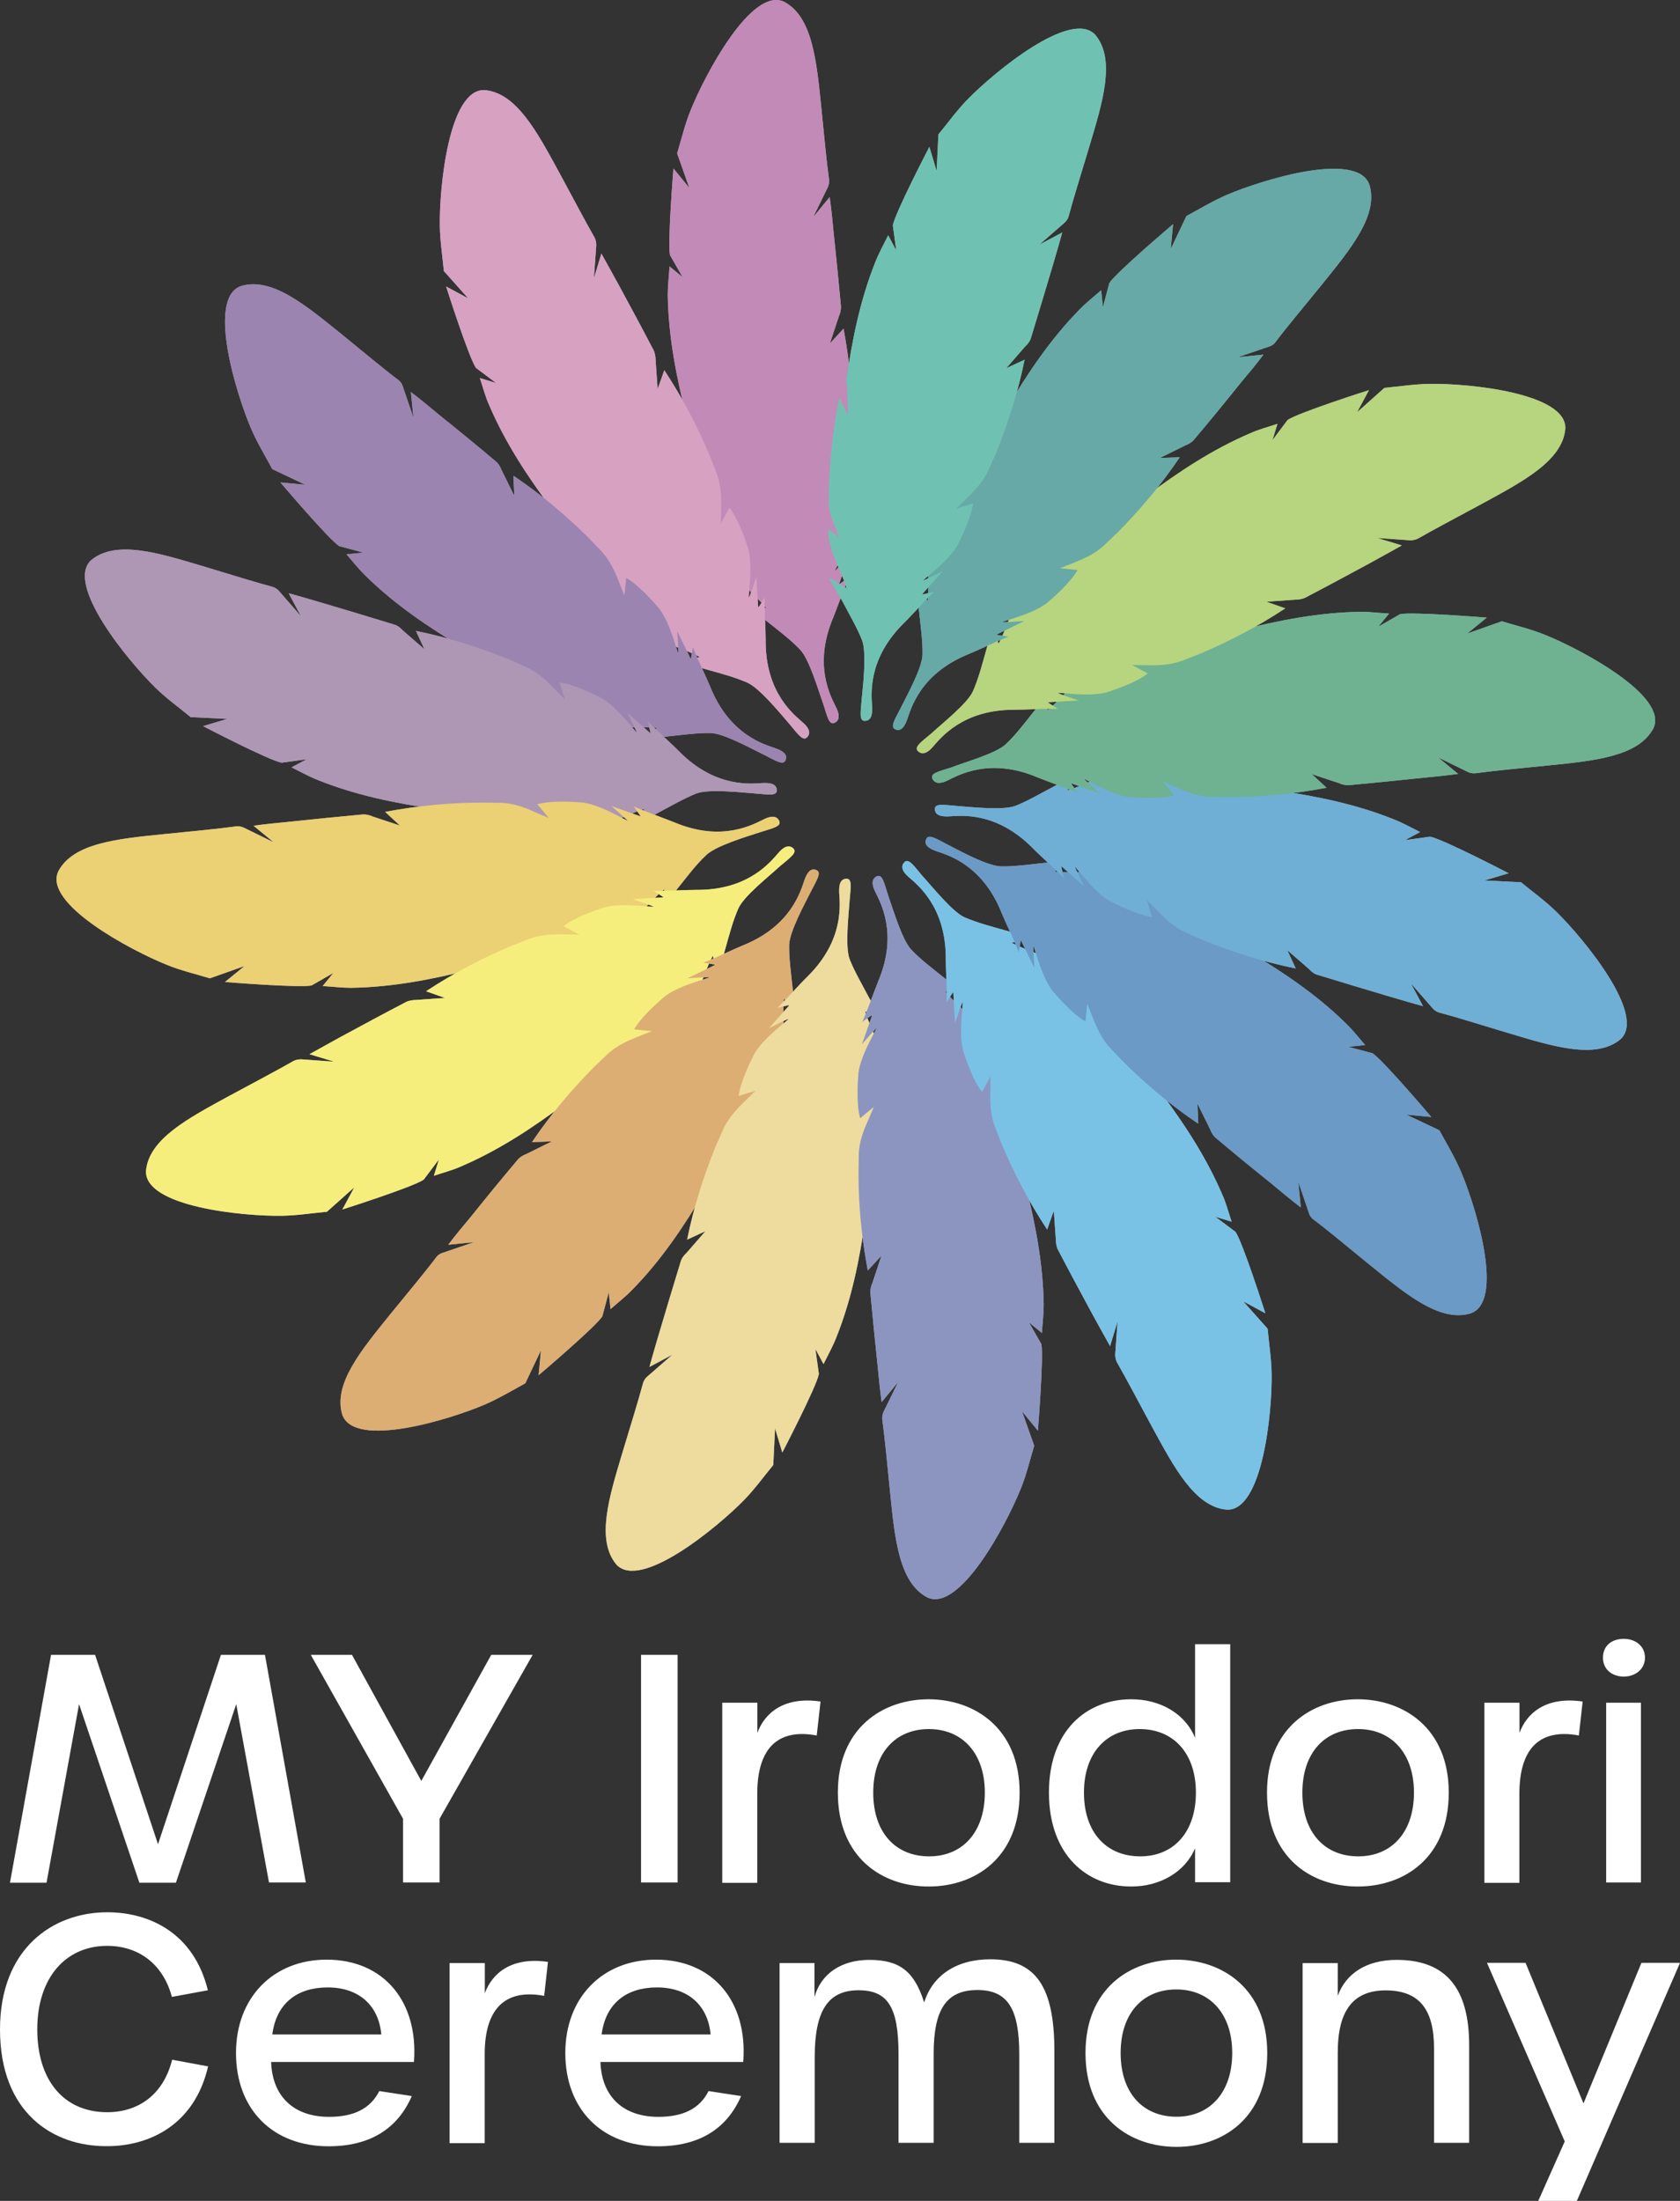 <svg xmlns="http://www.w3.org/2000/svg" fill="none" viewBox="0 0 1415 1853"><rect x="0" y="0" width="1415" height="1853" fill="#333333" stroke="none"/><path fill="#fff" d="M673.998 547.087c-7.799-8.297-17.297-15.394-26.396-22.691-5.899-4.899-12.498-9.297-18.597-13.895.2-.5.2-.7.5-1.2 5.399 1 10.998 2 15.897 2.699-10.698-13.395-26.896-23.191-33.695-40.485l11.698 3.699-11.998-12.895c-2.899-3.399-5.899-7.297-7.599-11.496-9.798-23.391-17.097-47.882-22.997-72.473-.999-3.698-1.499-7.597-2.399-12.195l12.498 11.196-9.999-21.992c-.999-1.7-2.399-3.399-2.899-5.098-8.499-33.488-15.098-67.375-15.598-102.062 0-7.797 1-15.594 1.5-23.891l10.998 8.996-10.598-18.493c-2.2-9.996 2.899-72.973 2.899-72.973l13.399 16.394-10.299-29.089c3.699-12.195 6.599-24.691 11.498-36.586C593.81 62.767 633.104-11.404 660.4 1.49c23.897 12.495 27.396 50.081 31.296 88.367 2.699 26.89 4.399 45.383 6.599 61.477.2 2.199-.2 4.598-1.2 6.597l-12.198 24.891 13.898-16.894c1.2 7.798 2.699 22.992 3.399 30.489 2.2 20.492 4.2 40.985 6.099 61.277.2 2.699-.499 6.098-1.699 8.497l-7.599 22.991 11.498-12.495c5.099 27.39 7.799 54.18 7.799 81.27l-.2 16.394c-.2 10.696-4.399 20.992-7.299 27.389l-5.399 12.696 11.498-9.497c3.4 11.496 2 30.789 1.5 37.886-2 17.094-18.597 41.784-14.698 37.586 3.9-4.198 7.599-8.497 11.698-13.195l-8.798 24.891 8.498-6.098c-4.399 9.796-9.298 23.891-13.398 34.187-17.097 40.485-1.499 66.875 2.4 75.172 1.2 2.399 5.099 10.296-1.2 13.195-4.599 2-5.899-4.598-9.498-15.894-4-10.896-11.599-37.286-19.398-45.583z"/><path fill="#fff" d="M629.307 574.677c-10.499-4.599-21.997-7.598-32.996-10.697-7.299-2.199-14.897-3.898-22.496-5.897v-1.2c5.399-1.199 10.698-2.399 15.597-3.698-15.097-8.297-33.695-10.996-46.593-24.391l12.198-1.2-15.897-7.297c-4.2-1.999-8.299-4.598-11.499-7.797-18.097-17.794-34.195-37.586-49.093-58.379-2.2-3.198-4.199-6.297-6.799-10.296l15.898 5.598-17.598-16.394c-1.499-1.199-3.399-2.199-4.599-3.698-20.797-27.59-39.794-56.379-53.493-88.367-3.199-7.098-5.099-14.695-7.798-22.692l13.698 4.199-16.898-12.696c-6.099-8.496-25.196-68.574-25.196-68.574l18.597 9.996-20.497-22.991c-1.2-12.695-3.2-25.391-3.4-38.086-.5-32.188 7.599-115.757 37.895-114.257 26.896 2.399 44.394 35.886 62.791 69.574 12.898 23.891 21.497 40.285 29.596 54.479 1 1.7 1.5 4.399 1.5 6.598l-2 27.79 6.299-20.793c3.9 6.798 11.199 20.293 14.898 26.89 9.799 18.094 19.497 36.087 29.096 54.48 1.2 2.399 1.7 5.898 1.7 8.497l1.699 24.191 5.6-15.894c15.397 23.391 27.796 47.082 38.294 71.973l5.899 15.094c3.7 9.996 3.9 20.992 3.7 28.09l-.2 13.895 7.099-13.196c7.599 9.297 13.698 27.59 15.898 34.388 4.599 16.593-1.2 45.683 1 40.484 2.199-5.398 3.699-10.696 5.899-16.893l1.499 26.39 5.6-8.997c-.5 10.696.7 25.591.7 36.587-.2 43.983 24.196 62.476 30.995 68.574 2 1.699 8.799 7.597 3.9 12.695-3.4 3.399-7.299-1.999-14.898-11.195-7.799-8.997-25.097-30.289-35.595-34.887z"/><path fill="#fff" d="M598.516 617.161c-11.198-.2-22.997 1.499-34.695 2.699-7.599.699-15.398 2.199-22.997 3.398-.2-.499-.5-.699-.5-1.199 4.6-3.199 8.999-6.298 13.198-9.297-17.097-1.999-35.395 2.699-52.492-4.898l10.698-5.598-17.597-.5c-4.6-.2-9.299-.999-13.398-2.699-23.697-9.796-45.894-21.692-67.691-35.187-3.199-1.999-6.299-4.198-10.298-6.797l16.597-1-22.496-8.496c-2-.5-4.2-.7-5.9-1.7-29.795-17.593-58.391-36.886-82.988-61.077-5.599-5.398-10.498-11.696-16.098-18.093l14.198-1.5-20.297-5.398c-8.799-5.598-49.593-53.68-49.593-53.68l20.997 2-27.796-13.195c-6.099-11.196-12.698-22.192-17.797-33.888-12.698-29.589-37.395-109.659-8.799-120.155 25.896-8.097 54.692 16.094 84.688 40.285 20.997 17.094 35.195 29.089 48.093 38.785 1.7 1.2 3.2 3.399 3.7 5.399l8.998 26.39-2.199-21.692c6.299 4.598 18.097 14.394 23.896 19.293 16.098 12.895 31.996 25.89 47.594 39.085 2.199 1.699 3.899 4.598 4.899 7.297l10.698 21.692-.7-16.894c23.197 15.595 43.694 32.988 62.992 51.981l11.198 11.696c7.299 7.797 11.698 18.093 14.198 24.391l5.099 12.895 1.5-14.895c10.499 5.898 23.197 20.293 27.596 25.591 10.699 13.395 16.398 42.684 16.398 37.086 0-5.598-.7-11.496-1-17.793l11.498 23.691 1.7-10.296c3.7 9.996 10.499 23.391 14.698 33.687 16.598 40.785 46.194 48.382 54.992 51.481 2.4 1 10.999 3.698 8.299 9.996-2 4.399-7.299 1-18.097-4.598-9.799-4.599-33.796-18.093-44.994-18.293z"/><path fill="#fff" d="M586.318 668.142c-10.499 4.198-20.797 10.296-30.996 15.594-6.799 3.699-13.398 7.797-19.997 11.696-.2-.2-.7-.5-1-.7 2.9-4.598 5.899-9.296 8.499-13.695-16.598 4.898-31.695 15.894-50.293 15.594l7.799-9.296-16.398 6.097c-4.399 1.5-8.998 2.7-13.398 2.7-25.396 0-50.792-2.4-75.989-6.598-3.699-.7-7.599-1.499-12.198-2.399l15.098-7.297-24.197.699c-2 .2-4.199 1-5.899.7-34.195-4.898-67.89-11.696-100.086-24.691-7.299-2.899-14.198-6.797-21.697-10.496l12.698-6.797-20.997 2.899c-10.298-1.7-66.19-30.789-66.19-30.789l20.297-6.098-30.796-1.499c-9.798-8.097-20.297-15.594-29.596-24.691-22.996-22.491-76.389-87.167-54.192-107.46 20.797-17.293 56.692-6.097 93.487 4.898 25.896 7.798 43.694 13.395 59.291 17.594 2 .5 4.2 1.999 5.6 3.699l18.297 20.992-10.298-19.293c7.598 1.999 22.196 6.298 29.595 8.497 19.798 5.898 39.295 11.695 59.092 17.793 2.7.7 5.399 2.699 7.299 4.898l18.297 15.894-7.099-15.394c27.396 5.598 52.993 13.695 78.189 23.891l14.898 6.598c9.799 4.398 17.598 12.195 22.497 17.093l9.799 9.997-4.4-14.195c11.999 1.499 29.096 9.996 35.395 13.195 14.898 8.297 31.496 33.188 29.296 28.089-2.2-5.098-4.899-10.296-7.799-15.894l19.797 17.594-2.399-10.296c7.299 7.797 18.797 17.593 26.396 25.39 30.996 31.289 61.291 27.09 70.59 26.59 2.7 0 11.498-.699 11.698 6.098 0 4.898-6.599 3.699-18.297 2.699-12.098-.9-39.194-3.998-49.693.1z"/><path fill="#fff" d="M594.616 720.123c-8.299 7.797-15.398 17.293-22.697 26.39-4.9 5.898-9.299 12.495-13.898 18.593-.5-.2-.7-.2-1.2-.5 1-5.398 2-10.996 2.7-15.894-13.399 10.696-23.197 26.89-40.495 33.687l3.7-11.695-12.898 11.995c-3.4 2.899-7.299 5.898-11.499 7.597-23.396 9.797-47.893 17.094-72.49 22.992-3.699.999-7.598 1.499-12.198 2.399l11.199-12.495-21.997 9.996c-1.7 1-3.4 2.399-5.1 2.899-33.495 8.497-67.39 15.094-102.085 15.594-7.799 0-15.598-1-23.897-1.499l8.999-10.996-18.297 10.496c-9.999 2.199-72.99-2.899-72.99-2.899l16.398-13.395-29.096 10.296c-12.199-3.699-24.697-6.598-36.595-11.496-29.796-11.995-103.985-51.281-91.087-78.57 12.498-23.891 50.093-27.39 88.387-31.289 26.896-2.699 45.394-4.398 61.492-6.597 2.199-.2 4.599.2 6.599 1.199l24.896 12.196-16.898-13.895c7.799-1.2 22.997-2.699 30.496-3.399 20.497-2.199 40.994-4.198 61.291-6.098 2.7-.199 6.1.5 8.499 1.7l22.997 7.597-12.498-11.496c27.396-5.098 54.192-7.797 81.288-7.797l16.398.2c10.698.2 20.997 4.398 27.396 7.297l12.698 5.398-9.498-11.495c11.498-3.399 30.795-2 37.894-1.5 17.098 1.999 41.794 18.593 37.595 14.695-4.199-3.899-8.499-7.597-13.198-11.696l24.896 8.797-6.099-8.497c9.799 4.398 23.897 9.296 34.195 13.395 40.495 17.094 66.891 1.499 75.19-2.399 2.399-1.2 10.298-5.098 13.198 1.199 2 4.599-4.6 5.898-15.898 9.497-11.398 3.699-37.695 11.496-45.793 19.493z"/><path fill="#fff" d="M621.906 764.805c-4.599 10.496-7.598 21.992-10.698 32.988-2.2 7.297-3.9 14.894-5.899 22.491h-1.2c-1.2-5.397-2.4-10.695-3.7-15.594-8.298 15.095-10.998 33.688-24.396 46.583l-1.2-12.195-7.299 15.894c-2 4.198-4.599 8.297-7.799 11.495-17.797 18.094-37.594 34.188-58.392 49.082-3.199 2.199-6.299 4.198-10.298 6.797l5.599-15.894-16.398 17.594c-1.199 1.499-2.199 3.399-3.699 4.598-27.596 20.792-56.392 39.785-88.388 53.48-7.099 3.199-14.697 5.098-22.696 7.797l4.199-13.695-12.698 16.894c-8.499 6.098-68.59 25.19-68.59 25.19l9.998-18.592-22.997 20.492c-12.698 1.2-25.396 3.2-38.094 3.4-32.196.5-115.784-7.6-114.284-37.887 2.4-26.89 35.895-44.384 69.59-62.777 23.897-12.895 40.294-21.492 54.492-29.589 1.7-.999 4.4-1.499 6.599-1.499l27.797 1.999-20.798-6.298c6.8-3.898 20.298-11.195 26.897-14.894 18.097-9.796 36.095-19.493 54.492-29.089 2.4-1.2 5.899-1.7 8.499-1.7l24.196-1.699-15.897-5.598c23.396-15.394 47.093-27.789 71.989-38.286l15.098-5.897c9.999-3.699 20.997-3.899 28.096-3.699l13.898.2-13.198-7.097c9.299-7.598 27.596-13.695 34.395-15.894 16.598-4.599 45.694 1.199 40.495-1-5.4-2.199-10.699-3.699-16.898-5.898l26.396-1.499-8.798-5.598c10.698.5 25.596-.7 36.594-.7 43.994.2 62.492-24.191 68.591-30.988 1.699-2 7.599-8.797 12.698-3.899 3.399 3.399-2 7.297-11.199 14.894-8.898 8.297-30.395 25.091-35.095 35.587z"/><path fill="#fff" d="M664.702 795.595c-.2 11.196 1.5 22.991 2.7 34.687.7 7.597 2.2 15.394 3.399 22.991-.499.2-.699.5-1.199.5-3.2-4.598-6.3-8.996-9.299-13.195-2 17.094 2.7 35.387-4.899 52.481l-5.6-10.696-.5 17.593c-.2 4.598-.999 9.297-2.699 13.395-9.799 23.691-21.697 45.883-35.195 67.675-2 3.199-4.2 6.297-6.799 10.296l-1-16.594-8.499 22.492c-.5 1.999-.7 4.2-1.7 5.9-17.597 29.79-36.894 58.38-61.091 82.97-5.399 5.59-11.698 10.49-18.097 16.09l-1.5-14.19-5.399 20.29c-5.6 8.8-53.693 49.58-53.693 49.58l2-20.99-13.198 27.79c-11.199 6.1-22.197 12.69-33.895 17.79-29.596 12.7-109.685 37.39-120.184 8.8-8.098-25.89 16.098-54.68 40.295-84.67 17.097-20.99 29.096-35.19 38.794-48.08 1.2-1.7 3.4-3.2 5.4-3.7l26.396-9-21.697 2.2c4.599-6.3 14.398-18.09 19.297-23.89 12.898-16.09 25.896-31.988 39.095-47.582 1.699-2.2 4.599-3.899 7.299-4.899l21.697-10.696-16.898.7c15.598-23.191 32.995-43.684 51.993-62.976l11.698-11.196c7.799-7.297 18.097-11.696 24.396-14.195l12.899-5.098-14.898-1.499c5.899-10.497 20.297-23.192 25.596-27.59 13.398-10.696 42.694-16.394 37.095-16.394-5.599 0-11.498.7-17.798 1l23.697-11.496-10.299-1.699c9.999-3.699 23.397-10.497 33.696-14.695 40.794-16.594 48.393-46.183 51.492-54.98 1-2.399 3.7-10.995 9.999-8.296 4.399 1.999 1 7.297-4.599 18.093-4.9 9.796-18.098 33.787-18.298 44.983z"/><path fill="#fff" d="M715.695 807.791c4.2 10.496 10.299 20.792 15.598 30.988 3.7 6.798 7.799 13.395 11.699 19.993-.2.2-.5.7-.7 1-4.6-2.899-9.299-5.898-13.698-8.497 4.899 16.594 15.897 31.688 15.597 50.281l-9.298-7.797 6.099 16.394c1.5 4.398 2.699 8.997 2.699 13.395 0 25.39-2.399 50.781-6.599 75.972-.7 3.7-1.499 7.6-2.399 12.19l-7.299-15.089.7 24.189c.2 2 1 4.2.7 5.9-4.9 34.19-11.699 67.87-24.697 100.06-2.9 7.3-6.799 14.2-10.498 21.69l-6.799-12.69 2.899 20.99c-1.7 10.3-30.796 66.18-30.796 66.18l-6.099-20.3-1.499 30.79c-8.099 9.8-15.598 20.29-24.697 29.59-22.497 22.99-87.188 76.37-107.485 54.18-17.297-20.79-6.099-56.68 4.9-93.46 7.798-25.89 13.398-43.69 17.597-59.28.5-2 2-4.2 3.7-5.6l20.997-18.29-19.298 10.29c2-7.59 6.299-22.19 8.499-29.59 5.899-19.79 11.698-39.28 17.798-59.07.699-2.7 2.699-5.4 4.899-7.3l15.898-18.29-15.398 7.09c5.599-27.39 13.698-52.977 23.896-78.168l6.6-14.894c4.399-9.797 12.198-17.594 17.097-22.492l9.999-9.796-14.198 4.398c1.499-11.995 9.998-29.089 13.198-35.387 8.299-14.894 33.195-31.488 28.096-29.289-5.099 2.2-10.299 4.898-15.898 7.797l17.598-19.792-10.299 2.399c7.799-7.297 17.598-18.793 25.396-26.39 31.296-30.989 27.097-61.277 26.597-70.574 0-2.699-.7-11.496 6.099-11.696 4.899 0 3.699 6.598 2.699 18.294-.799 12.095-3.999 39.185.1 49.681z"/><path fill="#fff" d="M767.488 799.493c7.798 8.297 17.297 15.394 26.396 22.692 5.899 4.898 12.498 9.296 18.597 13.894-.2.5-.2.7-.5 1.2-5.399-1-10.998-1.999-15.897-2.699 10.698 13.395 26.896 23.191 33.695 40.485l-11.699-3.699 11.999 12.895c2.899 3.399 5.899 7.298 7.599 11.496 9.798 23.391 17.097 47.882 22.996 72.473 1 3.699 1.5 7.597 2.4 12.196l-12.498-11.196 9.998 21.991c1 1.7 2.4 3.399 2.9 5.099 8.499 33.49 15.098 67.37 15.598 102.06 0 7.8-1 15.6-1.5 23.89l-10.998-8.99 10.498 18.29c2.2 10-2.899 72.97-2.899 72.97l-13.399-16.39 10.299 29.09c-3.699 12.19-6.599 24.69-11.498 36.58-11.999 29.79-51.293 103.96-78.589 91.07-23.897-12.5-27.396-50.08-31.296-88.37-2.699-26.89-4.399-45.38-6.599-61.47-.2-2.2.2-4.6 1.2-6.6l12.198-24.89-13.898 16.89c-1.2-7.8-2.699-22.99-3.399-30.49-2.2-20.49-4.2-40.98-6.1-61.27-.2-2.7.5-6.1 1.7-8.5l7.599-22.99-11.498 12.49c-5.1-27.39-7.799-54.18-7.799-81.267l.2-16.394c.2-10.696 4.399-20.993 7.299-27.39l5.399-12.695-11.498 9.496c-3.4-11.496-2-30.788-1.5-37.886 2-17.093 18.597-41.784 14.698-37.586-3.9 4.199-7.599 8.497-11.699 13.195l8.799-24.89-8.499 6.097c4.4-9.796 9.299-23.891 13.399-34.187 17.097-40.485 1.499-66.875-2.4-75.172-1.2-2.399-5.099-10.296 1.2-13.195 4.599-1.999 5.899 4.598 9.498 15.894 4.1 11.396 11.699 37.486 19.498 45.783z"/><path fill="#fff" d="M812.189 772.203c10.499 4.599 21.997 7.598 32.996 10.696 7.299 2.2 14.898 3.899 22.497 5.898v1.2c-5.4 1.199-10.699 2.399-15.598 3.698 15.098 8.297 33.695 10.996 46.593 24.391l-12.198 1.2 15.898 7.297c4.199 1.999 8.298 4.598 11.498 7.797 18.097 17.794 34.195 37.586 49.093 58.378 2.2 3.199 4.199 6.298 6.799 10.297l-15.898-5.598 17.598 16.394c1.5 1.199 3.399 2.199 4.599 3.698 20.797 27.59 39.794 56.379 53.494 88.371 3.2 7.09 5.1 14.69 7.8 22.69l-13.7-4.2 16.9 12.69c6.1 8.5 25.19 68.58 25.19 68.58l-18.59-10 20.49 22.99c1.2 12.7 3.2 25.39 3.4 38.09.5 32.19-7.6 115.76-37.89 114.26-26.9-2.4-44.396-35.89-62.793-69.58-12.898-23.89-21.497-40.28-29.596-54.48-1-1.7-1.5-4.39-1.5-6.59l2-27.79-6.299 20.79c-3.899-6.8-11.198-20.29-14.898-26.89-9.798-18.09-19.497-36.09-29.096-54.48-1.2-2.4-1.7-5.9-1.7-8.5l-1.699-24.19-5.6 15.9c-15.397-23.4-27.796-47.087-38.294-71.978l-5.899-15.094c-3.7-9.996-3.9-20.992-3.7-28.09l.2-13.894-7.099 13.195c-7.599-9.297-13.698-27.59-15.898-34.388-4.599-16.593 1.2-45.682-.999-40.484-2.2 5.398-3.7 10.695-5.9 16.893l-1.499-26.39-5.6 8.797c.5-10.696-.699-25.591-.699-36.587.2-43.983-24.197-62.476-30.996-68.574-2-1.699-8.799-7.597-3.899-12.695 3.399-3.399 7.298 1.999 14.897 11.196 8.199 8.896 25.297 30.388 35.595 35.086z"/><path fill="#fff" d="M843.18 729.42c11.199.2 22.997-1.5 34.695-2.699 7.599-.7 15.398-2.2 22.997-3.399.2.5.5.7.5 1.2a1283.651 1283.651 0 0 0-13.198 9.296c17.097 1.999 35.395-2.699 52.492 4.898l-10.698 5.598 17.597.5c4.6.2 9.299 1 13.398 2.699 23.697 9.796 45.897 21.692 67.687 35.187 3.2 1.999 6.3 4.198 10.3 6.797l-16.6 1 22.5 8.497c2 .5 4.2.699 5.9 1.699 29.8 17.593 58.39 36.886 82.99 61.077 5.6 5.398 10.5 11.696 16.1 18.093l-14.2 1.5 20.3 5.398c8.79 5.598 49.59 53.68 49.59 53.68l-21-1.999 27.8 13.195c6.1 11.196 12.7 22.191 17.8 33.887 12.69 29.586 37.39 109.656 8.79 120.156-25.89 8.1-54.69-16.09-84.68-40.29-21-17.09-35.2-29.08-48.1-38.78-1.7-1.2-3.2-3.4-3.7-5.4l-9-26.389 2.2 21.689c-6.29-4.6-18.09-14.39-23.89-19.29-16.1-12.896-32-25.891-47.6-39.086-2.2-1.699-3.89-4.598-4.89-7.297l-10.7-21.692.7 16.894c-23.2-15.594-43.697-32.988-62.994-51.981l-11.199-11.695c-7.299-7.798-11.698-18.094-14.198-24.391l-5.099-12.896-1.5 14.895c-10.498-5.898-23.197-20.293-27.596-25.591-10.698-13.395-16.398-42.684-16.398-37.086 0 5.598.7 11.496 1 17.794l-11.498-23.692-1.7 10.297c-3.699-9.997-10.499-23.392-14.698-33.688-16.598-40.785-46.193-48.382-54.992-51.481-2.4-.999-10.999-3.698-8.299-9.996 2-4.398 7.299-.999 18.098 4.598 9.598 4.899 33.495 18.094 44.993 18.294z"/><path fill="#fff" d="M855.381 678.438c10.499-4.199 20.797-10.296 30.996-15.594 6.799-3.699 13.398-7.797 19.997-11.696.2.2.7.5 1 .7-2.9 4.598-5.9 9.296-8.499 13.695 16.598-4.898 31.695-15.894 50.293-15.595l-7.799 9.297 16.398-6.098c4.399-1.499 8.998-2.699 13.398-2.699 25.396 0 50.795 2.399 75.985 6.598 3.7.7 7.6 1.499 12.2 2.399l-15.1 7.297 24.2-.7c2-.199 4.2-.999 5.9-.699 34.2 4.898 67.89 11.695 100.09 24.691 7.29 2.898 14.19 6.797 21.69 10.496l-12.7 6.797 21-2.899c10.3 1.699 66.19 30.789 66.19 30.789l-20.29 6.097 30.79 1.5c9.8 8.097 20.3 15.594 29.6 24.691 22.99 22.491 76.39 87.167 54.19 107.46-20.8 17.293-56.69 6.097-93.49-4.899-25.89-7.797-43.69-13.395-59.29-17.593-2-.5-4.2-1.999-5.6-3.699l-18.3-20.992 10.3 19.293c-7.6-1.999-22.19-6.298-29.59-8.497-19.8-5.898-39.3-11.696-59.09-17.793-2.7-.7-5.4-2.699-7.3-4.899l-18.3-15.893 7.1 15.394c-27.4-5.598-52.99-13.695-78.19-23.891l-14.899-6.598c-9.799-4.398-17.598-12.195-22.497-17.094l-9.799-9.996 4.4 14.195c-11.999-1.499-29.096-9.996-35.395-13.195-14.898-8.297-31.496-33.188-29.296-28.09 2.2 5.098 4.899 10.296 7.799 15.894l-19.797-17.593 2.399 10.296c-7.299-7.797-18.797-17.593-26.396-25.39-30.996-31.289-61.291-27.09-70.59-26.591-2.7 0-11.498.7-11.698-6.097 0-4.898 6.599-3.699 18.297-2.699 11.898.899 38.995 3.998 49.693-.1z"/><path fill="#fff" d="M847.074 626.657c8.299-7.797 15.398-17.294 22.697-26.39 4.899-5.898 9.298-12.495 13.898-18.593.5.2.7.2 1.199.5-.999 5.398-1.999 10.996-2.699 15.894 13.398-10.696 23.197-26.89 40.494-33.688l-3.699 11.696 12.898-11.996c3.399-2.898 7.299-5.897 11.498-7.597 23.397-9.796 47.893-17.093 72.49-22.991 3.7-1 7.6-1.5 12.2-2.399l-11.2 12.495 22-9.996c1.7-1 3.4-2.399 5.1-2.899 33.49-8.497 67.39-15.095 102.08-15.594 7.8 0 15.6.999 23.9 1.499l-9 10.996 18.3-10.496c10-2.199 72.99 2.899 72.99 2.899l-16.4 13.395 29.09-10.296c12.2 3.698 24.7 6.597 36.6 11.495 29.8 11.996 103.98 51.281 91.09 78.571-12.5 23.891-50.1 27.39-88.39 31.288-26.9 2.699-45.39 4.399-61.49 6.598-2.2.2-4.6-.2-6.6-1.2l-24.9-12.195 16.9 13.895c-7.8 1.199-23 2.699-30.5 3.398-20.49 2.2-40.99 4.199-61.29 6.098-2.7.2-6.1-.5-8.5-1.699l-22.99-7.597 12.5 11.495c-27.4 5.098-54.2 7.798-81.29 7.798l-16.4-.2c-10.7-.2-20.998-4.399-27.397-7.298l-12.698-5.398 9.499 11.496c-11.499 3.399-30.796 1.999-37.895 1.499-17.097-1.999-41.794-18.593-37.595-14.694 4.2 3.898 8.499 7.597 13.199 11.696l-24.897-8.797 6.099 8.497c-9.798-4.399-23.896-9.297-34.195-13.395-40.494-17.094-66.891-1.5-75.189 2.399-2.4 1.199-10.299 5.098-13.198-1.2-2-4.598 4.599-5.898 15.897-9.496 11.099-4.399 37.495-11.696 45.794-19.493z"/><path fill="#fff" d="M819.482 581.973c4.599-10.496 7.599-21.991 10.698-32.987 2.2-7.298 3.9-14.895 5.9-22.492h1.199c1.2 5.398 2.4 10.696 3.7 15.594 8.299-15.094 10.998-33.687 24.396-46.582l1.2 12.195 7.299-15.894c2-4.198 4.6-8.297 7.799-11.496 17.798-18.093 37.595-34.187 58.392-49.081 3.2-2.2 6.299-4.199 10.298-6.798l-5.599 15.894 16.398-17.593c1.2-1.5 2.2-3.399 3.699-4.599 27.597-20.792 56.389-39.785 88.389-53.48 7.1-3.198 14.7-5.098 22.7-7.797l-4.2 13.695 12.69-16.893c8.5-6.098 68.59-25.191 68.59-25.191l-9.99 18.593 22.99-20.492c12.7-1.2 25.4-3.199 38.1-3.399 32.19-.5 115.78 7.597 114.28 37.886-2.4 26.89-35.89 44.383-69.59 62.776-23.9 12.896-40.29 21.492-54.49 29.589-1.7 1-4.4 1.5-6.6 1.5l-27.8-2 20.8 6.298c-6.8 3.899-20.3 11.196-26.9 14.895-18.09 9.796-36.09 19.492-54.49 29.089-2.4 1.199-5.9 1.699-8.5 1.699l-24.19 1.699 15.89 5.598c-23.39 15.395-47.09 27.79-71.98 38.286l-15.103 5.898c-9.999 3.698-20.997 3.898-28.096 3.699l-13.898-.2 13.198 7.097c-9.298 7.597-27.596 13.695-34.395 15.894-16.598 4.598-45.694-1.2-40.494 1 5.399 2.199 10.698 3.698 16.897 5.897l-26.396 1.5 8.799 5.598c-10.699-.5-25.597.7-36.595.7-43.994-.2-62.491 24.191-68.59 30.988-1.7 1.999-7.599 8.797-12.698 3.898-3.4-3.398 1.999-7.297 11.198-14.894 9.199-8.497 30.496-25.291 35.095-35.587z"/><path fill="#fff" d="M776.986 550.985c.2-11.196-1.5-22.992-2.7-34.687-.7-7.597-2.199-15.395-3.399-22.992.5-.2.7-.5 1.2-.5 3.199 4.599 6.299 8.997 9.298 13.196 2-17.094-2.699-35.387 4.9-52.481l5.599 10.696.5-17.593c.2-4.599 1-9.297 2.699-13.395 9.799-23.691 21.697-45.883 35.195-67.675 2-3.199 4.2-6.298 6.8-10.296l.999 16.594 8.499-22.492c.5-1.999.7-4.198 1.7-5.898 17.597-29.789 36.895-58.378 61.091-82.969 5.399-5.598 11.699-10.496 18.098-16.094l1.499 14.195 5.4-20.293c5.599-8.796 53.692-49.581 53.692-49.581l-2 20.992 13.199-27.79c11.195-6.097 22.195-12.695 33.895-17.793 29.6-12.695 109.68-37.386 120.18-8.797 8.1 25.891-16.09 54.68-40.29 84.669-17.1 20.992-29.1 35.187-38.8 48.082-1.2 1.699-3.4 3.199-5.4 3.698l-26.39 8.997 21.7-2.199c-4.6 6.298-14.4 18.093-19.3 23.891-12.9 16.094-25.9 31.988-39.1 47.582-1.7 2.199-4.6 3.899-7.295 4.898l-21.697 10.696 16.897-.699c-15.597 23.191-32.995 43.683-51.992 62.976l-11.699 11.196c-7.799 7.297-18.097 11.696-24.396 14.195l-12.898 5.098 14.898 1.499c-5.9 10.496-20.298 23.192-25.597 27.59-13.398 10.696-42.694 16.394-37.095 16.394 5.6 0 11.499-.7 17.798-1l-23.697 11.496 10.299 1.699c-9.999 3.699-23.397 10.496-33.695 14.695-40.795 16.594-48.394 46.183-51.493 54.979-1 2.399-3.7 10.996-9.999 8.297-4.399-1.999-1-7.297 4.6-18.093 4.699-9.597 18.097-33.488 18.297-44.983z"/><path fill="#fff" d="M725.99 538.791c-4.199-10.497-10.298-20.793-15.598-30.989-3.699-6.797-7.798-13.395-11.698-19.992.2-.2.5-.7.7-1 4.599 2.899 9.299 5.898 13.698 8.497-4.899-16.594-15.898-31.688-15.598-50.281l9.299 7.797-6.099-16.394c-1.5-4.399-2.7-8.997-2.7-13.395 0-25.391 2.4-50.781 6.599-75.972.7-3.699 1.5-7.597 2.4-12.195l7.299 15.094-.7-24.191c-.2-1.999-1-4.198-.7-5.898 4.899-34.187 11.698-67.874 24.697-100.062 2.899-7.298 6.799-14.195 10.498-21.692l6.799 12.695-2.899-20.992c1.699-10.296 30.795-66.176 30.795-66.176l6.099 20.293 1.5-30.789c8.099-9.796 15.598-20.292 24.697-29.589C837.574 60.57 902.265 7.19 922.563 29.38c17.297 20.793 6.099 56.68-4.9 93.466-7.799 25.89-13.398 43.683-17.597 59.278-.5 1.999-2 4.198-3.7 5.597l-20.997 18.294 19.297-10.296c-1.999 7.597-6.299 22.191-8.498 29.589-5.9 19.792-11.699 39.285-17.798 59.077-.7 2.699-2.7 5.398-4.899 7.298l-15.898 18.293 15.398-7.097c-5.599 27.389-13.698 52.98-23.897 78.17l-6.599 14.895c-4.399 9.796-12.198 17.593-17.097 22.491l-9.999 9.797 14.198-4.399c-1.5 11.996-9.999 29.09-13.198 35.387-8.299 14.895-33.195 31.488-28.096 29.289 5.099-2.199 10.298-4.898 15.898-7.797l-17.898 19.993 10.299-2.399c-7.799 7.297-17.598 18.793-25.397 26.39-31.295 30.988-27.096 61.277-26.596 70.573 0 2.699.7 11.496-6.099 11.696-4.899 0-3.7-6.597-2.7-18.293 1.2-12.096 4.3-39.185.2-49.881z"/><g opacity=".6"><path fill="#9A3C87" d="M673.998 547.087c-7.799-8.297-17.297-15.394-26.396-22.691-5.899-4.899-12.498-9.297-18.597-13.895.2-.5.2-.7.5-1.2 5.399 1 10.998 2 15.897 2.699-10.698-13.395-26.896-23.191-33.695-40.485l11.698 3.699-11.998-12.895c-2.899-3.399-5.899-7.297-7.599-11.496-9.798-23.391-17.097-47.882-22.997-72.473-.999-3.698-1.499-7.597-2.399-12.195l12.498 11.196-9.999-21.992c-.999-1.7-2.399-3.399-2.899-5.098-8.499-33.488-15.098-67.375-15.598-102.062 0-7.797 1-15.594 1.5-23.891l10.998 8.996-10.598-18.493c-2.2-9.996 2.899-72.973 2.899-72.973l13.399 16.394-10.299-29.089c3.699-12.195 6.599-24.691 11.498-36.586C593.81 62.767 633.104-11.404 660.4 1.49c23.897 12.495 27.396 50.081 31.296 88.367 2.699 26.89 4.399 45.383 6.599 61.477.2 2.199-.2 4.598-1.2 6.597l-12.198 24.891 13.898-16.894c1.2 7.798 2.699 22.992 3.399 30.489 2.2 20.492 4.2 40.985 6.099 61.277.2 2.699-.499 6.098-1.699 8.497l-7.599 22.991 11.498-12.495c5.099 27.39 7.799 54.18 7.799 81.27l-.2 16.394c-.2 10.696-4.399 20.992-7.299 27.389l-5.399 12.696 11.498-9.497c3.4 11.496 2 30.789 1.5 37.886-2 17.094-18.597 41.784-14.698 37.586 3.9-4.198 7.599-8.497 11.698-13.195l-8.798 24.891 8.498-6.098c-4.399 9.796-9.298 23.891-13.398 34.187-17.097 40.485-1.499 66.875 2.4 75.172 1.2 2.399 5.099 10.296-1.2 13.195-4.599 2-5.899-4.598-9.498-15.894-4-10.896-11.599-37.286-19.398-45.583z"/><path fill="#BD6299" d="M629.307 574.677c-10.499-4.599-21.997-7.598-32.996-10.697-7.299-2.199-14.897-3.898-22.496-5.897v-1.2c5.399-1.199 10.698-2.399 15.597-3.698-15.097-8.297-33.695-10.996-46.593-24.391l12.198-1.2-15.897-7.297c-4.2-1.999-8.299-4.598-11.499-7.797-18.097-17.794-34.195-37.586-49.093-58.379-2.2-3.198-4.199-6.297-6.799-10.296l15.898 5.598-17.598-16.394c-1.499-1.199-3.399-2.199-4.599-3.698-20.797-27.59-39.794-56.379-53.493-88.367-3.199-7.098-5.099-14.695-7.798-22.692l13.698 4.199-16.898-12.696c-6.099-8.496-25.196-68.574-25.196-68.574l18.597 9.996-20.497-22.991c-1.2-12.695-3.2-25.391-3.4-38.086-.5-32.188 7.599-115.757 37.895-114.257 26.896 2.399 44.394 35.886 62.791 69.574 12.898 23.891 21.497 40.285 29.596 54.479 1 1.7 1.5 4.399 1.5 6.598l-2 27.79 6.299-20.793c3.9 6.798 11.199 20.293 14.898 26.89 9.799 18.094 19.497 36.087 29.096 54.48 1.2 2.399 1.7 5.898 1.7 8.497l1.699 24.191 5.6-15.894c15.397 23.391 27.796 47.082 38.294 71.973l5.899 15.094c3.7 9.996 3.9 20.992 3.7 28.09l-.2 13.895 7.099-13.196c7.599 9.297 13.698 27.59 15.898 34.388 4.599 16.593-1.2 45.683 1 40.484 2.199-5.398 3.699-10.696 5.899-16.893l1.499 26.39 5.6-8.997c-.5 10.696.7 25.591.7 36.587-.2 43.983 24.196 62.476 30.995 68.574 2 1.699 8.799 7.597 3.9 12.695-3.4 3.399-7.299-1.999-14.898-11.195-7.799-8.997-25.097-30.289-35.595-34.887z"/><path fill="#58327B" d="M598.516 617.161c-11.198-.2-22.997 1.499-34.695 2.699-7.599.699-15.398 2.199-22.997 3.398-.2-.499-.5-.699-.5-1.199 4.6-3.199 8.999-6.298 13.198-9.297-17.097-1.999-35.395 2.699-52.492-4.898l10.698-5.598-17.597-.5c-4.6-.2-9.299-.999-13.398-2.699-23.697-9.796-45.894-21.692-67.691-35.187-3.199-1.999-6.299-4.198-10.298-6.797l16.597-1-22.496-8.496c-2-.5-4.2-.7-5.9-1.7-29.795-17.593-58.391-36.886-82.988-61.077-5.599-5.398-10.498-11.696-16.098-18.093l14.198-1.5-20.297-5.398c-8.799-5.598-49.593-53.68-49.593-53.68l20.997 2-27.796-13.195c-6.099-11.196-12.698-22.192-17.797-33.888-12.698-29.589-37.395-109.659-8.799-120.155 25.896-8.097 54.692 16.094 84.688 40.285 20.997 17.094 35.195 29.089 48.093 38.785 1.7 1.2 3.2 3.399 3.7 5.399l8.998 26.39-2.199-21.692c6.299 4.598 18.097 14.394 23.896 19.293 16.098 12.895 31.996 25.89 47.594 39.085 2.199 1.699 3.899 4.598 4.899 7.297l10.698 21.692-.7-16.894c23.197 15.595 43.694 32.988 62.992 51.981l11.198 11.696c7.299 7.797 11.698 18.093 14.198 24.391l5.099 12.895 1.5-14.895c10.499 5.898 23.197 20.293 27.596 25.591 10.699 13.395 16.398 42.684 16.398 37.086 0-5.598-.7-11.496-1-17.793l11.498 23.691 1.7-10.296c3.7 9.996 10.499 23.391 14.698 33.687 16.598 40.785 46.194 48.382 54.992 51.481 2.4 1 10.999 3.698 8.299 9.996-2 4.399-7.299 1-18.097-4.598-9.799-4.599-33.796-18.093-44.994-18.293z"/><path fill="#785083" d="M586.318 668.142c-10.499 4.198-20.797 10.296-30.996 15.594-6.799 3.699-13.398 7.797-19.997 11.696-.2-.2-.7-.5-1-.7 2.9-4.598 5.899-9.296 8.499-13.695-16.598 4.898-31.695 15.894-50.293 15.594l7.799-9.296-16.398 6.097c-4.399 1.5-8.998 2.7-13.398 2.7-25.396 0-50.792-2.4-75.989-6.598-3.699-.7-7.599-1.499-12.198-2.399l15.098-7.297-24.197.699c-2 .2-4.199 1-5.899.7-34.195-4.898-67.89-11.696-100.086-24.691-7.299-2.899-14.198-6.797-21.697-10.496l12.698-6.797-20.997 2.899c-10.298-1.7-66.19-30.789-66.19-30.789l20.297-6.098-30.796-1.499c-9.798-8.097-20.297-15.594-29.596-24.691-22.996-22.491-76.389-87.167-54.192-107.46 20.797-17.293 56.692-6.097 93.487 4.898 25.896 7.798 43.694 13.395 59.291 17.594 2 .5 4.2 1.999 5.6 3.699l18.297 20.992-10.298-19.293c7.598 1.999 22.196 6.298 29.595 8.497 19.798 5.898 39.295 11.695 59.092 17.793 2.7.7 5.399 2.699 7.299 4.898l18.297 15.894-7.099-15.394c27.396 5.598 52.993 13.695 78.189 23.891l14.898 6.598c9.799 4.398 17.598 12.195 22.497 17.093l9.799 9.997-4.4-14.195c11.999 1.499 29.096 9.996 35.395 13.195 14.898 8.297 31.496 33.188 29.296 28.089-2.2-5.098-4.899-10.296-7.799-15.894l19.797 17.594-2.399-10.296c7.299 7.797 18.797 17.593 26.396 25.39 30.996 31.289 61.291 27.09 70.59 26.59 2.7 0 11.498-.699 11.698 6.098 0 4.898-6.599 3.699-18.297 2.699-12.098-.9-39.194-3.998-49.693.1z"/><path fill="#DEB117" d="M594.616 720.123c-8.299 7.797-15.398 17.293-22.697 26.39-4.9 5.898-9.299 12.495-13.898 18.593-.5-.2-.7-.2-1.2-.5 1-5.398 2-10.996 2.7-15.894-13.399 10.696-23.197 26.89-40.495 33.687l3.7-11.695-12.898 11.995c-3.4 2.899-7.299 5.898-11.499 7.597-23.396 9.797-47.893 17.094-72.49 22.992-3.699.999-7.598 1.499-12.198 2.399l11.199-12.495-21.997 9.996c-1.7 1-3.4 2.399-5.1 2.899-33.495 8.497-67.39 15.094-102.085 15.594-7.799 0-15.598-1-23.897-1.499l8.999-10.996-18.297 10.496c-9.999 2.199-72.99-2.899-72.99-2.899l16.398-13.395-29.096 10.296c-12.199-3.699-24.697-6.598-36.595-11.496-29.796-11.995-103.985-51.281-91.087-78.57 12.498-23.891 50.093-27.39 88.387-31.289 26.896-2.699 45.394-4.398 61.492-6.597 2.199-.2 4.599.2 6.599 1.199l24.896 12.196-16.898-13.895c7.799-1.2 22.997-2.699 30.496-3.399 20.497-2.199 40.994-4.198 61.291-6.098 2.7-.199 6.1.5 8.499 1.7l22.997 7.597-12.498-11.496c27.396-5.098 54.192-7.797 81.288-7.797l16.398.2c10.698.2 20.997 4.398 27.396 7.297l12.698 5.398-9.498-11.495c11.498-3.399 30.795-2 37.894-1.5 17.098 1.999 41.794 18.593 37.595 14.695-4.199-3.899-8.499-7.597-13.198-11.696l24.896 8.797-6.099-8.497c9.799 4.398 23.897 9.296 34.195 13.395 40.495 17.094 66.891 1.499 75.19-2.399 2.399-1.2 10.298-5.098 13.198 1.199 2 4.599-4.6 5.898-15.898 9.497-11.398 3.699-37.695 11.496-45.793 19.493z"/><path fill="#EEE326" d="M621.906 764.805c-4.599 10.496-7.598 21.992-10.698 32.988-2.2 7.297-3.9 14.894-5.899 22.491h-1.2c-1.2-5.397-2.4-10.695-3.7-15.594-8.298 15.095-10.998 33.688-24.396 46.583l-1.2-12.195-7.299 15.894c-2 4.198-4.599 8.297-7.799 11.495-17.797 18.094-37.594 34.188-58.392 49.082-3.199 2.199-6.299 4.198-10.298 6.797l5.599-15.894-16.398 17.594c-1.199 1.499-2.199 3.399-3.699 4.598-27.596 20.792-56.392 39.785-88.388 53.48-7.099 3.199-14.697 5.098-22.696 7.797l4.199-13.695-12.698 16.894c-8.499 6.098-68.59 25.19-68.59 25.19l9.998-18.592-22.997 20.492c-12.698 1.2-25.396 3.2-38.094 3.4-32.196.5-115.784-7.6-114.284-37.887 2.4-26.89 35.895-44.384 69.59-62.777 23.897-12.895 40.294-21.492 54.492-29.589 1.7-.999 4.4-1.499 6.599-1.499l27.797 1.999-20.798-6.298c6.8-3.898 20.298-11.195 26.897-14.894 18.097-9.796 36.095-19.493 54.492-29.089 2.4-1.2 5.899-1.7 8.499-1.7l24.196-1.699-15.897-5.598c23.396-15.394 47.093-27.789 71.989-38.286l15.098-5.897c9.999-3.699 20.997-3.899 28.096-3.699l13.898.2-13.198-7.097c9.299-7.598 27.596-13.695 34.395-15.894 16.598-4.599 45.694 1.199 40.495-1-5.4-2.199-10.699-3.699-16.898-5.898l26.396-1.499-8.798-5.598c10.698.5 25.596-.7 36.594-.7 43.994.2 62.492-24.191 68.591-30.988 1.699-2 7.599-8.797 12.698-3.899 3.399 3.399-2 7.297-11.199 14.894-8.898 8.297-30.395 25.091-35.095 35.587z"/><path fill="#C57817" d="M664.702 795.595c-.2 11.196 1.5 22.991 2.7 34.687.7 7.597 2.2 15.394 3.399 22.991-.499.2-.699.5-1.199.5-3.2-4.598-6.3-8.996-9.299-13.195-2 17.094 2.7 35.387-4.899 52.481l-5.6-10.696-.5 17.593c-.2 4.598-.999 9.297-2.699 13.395-9.799 23.691-21.697 45.883-35.195 67.675-2 3.199-4.2 6.297-6.799 10.296l-1-16.594-8.499 22.492c-.5 1.999-.7 4.2-1.7 5.9-17.597 29.79-36.894 58.38-61.091 82.97-5.399 5.59-11.698 10.49-18.097 16.09l-1.5-14.19-5.399 20.29c-5.6 8.8-53.693 49.58-53.693 49.58l2-20.99-13.198 27.79c-11.199 6.1-22.197 12.69-33.895 17.79-29.596 12.7-109.685 37.39-120.184 8.8-8.098-25.89 16.098-54.68 40.295-84.67 17.097-20.99 29.096-35.19 38.794-48.08 1.2-1.7 3.4-3.2 5.4-3.7l26.396-9-21.697 2.2c4.599-6.3 14.398-18.09 19.297-23.89 12.898-16.09 25.896-31.988 39.095-47.582 1.699-2.2 4.599-3.899 7.299-4.899l21.697-10.696-16.898.7c15.598-23.191 32.995-43.684 51.993-62.976l11.698-11.196c7.799-7.297 18.097-11.696 24.396-14.195l12.899-5.098-14.898-1.499c5.899-10.497 20.297-23.192 25.596-27.59 13.398-10.696 42.694-16.394 37.095-16.394-5.599 0-11.498.7-17.798 1l23.697-11.496-10.299-1.699c9.999-3.699 23.397-10.497 33.696-14.695 40.794-16.594 48.393-46.183 51.492-54.98 1-2.399 3.7-10.995 9.999-8.296 4.399 1.999 1 7.297-4.599 18.093-4.9 9.796-18.098 33.787-18.298 44.983z"/><path fill="#E1C55E" d="M715.695 807.791c4.2 10.496 10.299 20.792 15.598 30.988 3.7 6.798 7.799 13.395 11.699 19.993-.2.2-.5.7-.7 1-4.6-2.899-9.299-5.898-13.698-8.497 4.899 16.594 15.897 31.688 15.597 50.281l-9.298-7.797 6.099 16.394c1.5 4.398 2.699 8.997 2.699 13.395 0 25.39-2.399 50.781-6.599 75.972-.7 3.7-1.499 7.6-2.399 12.19l-7.299-15.089.7 24.189c.2 2 1 4.2.7 5.9-4.9 34.19-11.699 67.87-24.697 100.06-2.9 7.3-6.799 14.2-10.498 21.69l-6.799-12.69 2.899 20.99c-1.7 10.3-30.796 66.18-30.796 66.18l-6.099-20.3-1.499 30.79c-8.099 9.8-15.598 20.29-24.697 29.59-22.497 22.99-87.188 76.37-107.485 54.18-17.297-20.79-6.099-56.68 4.9-93.46 7.798-25.89 13.398-43.69 17.597-59.28.5-2 2-4.2 3.7-5.6l20.997-18.29-19.298 10.29c2-7.59 6.299-22.19 8.499-29.59 5.899-19.79 11.698-39.28 17.798-59.07.699-2.7 2.699-5.4 4.899-7.3l15.898-18.29-15.398 7.09c5.599-27.39 13.698-52.977 23.896-78.168l6.6-14.894c4.399-9.797 12.198-17.594 17.097-22.492l9.999-9.796-14.198 4.398c1.499-11.995 9.998-29.089 13.198-35.387 8.299-14.894 33.195-31.488 28.096-29.289-5.099 2.2-10.299 4.898-15.898 7.797l17.598-19.792-10.299 2.399c7.799-7.297 17.598-18.793 25.396-26.39 31.296-30.989 27.097-61.277 26.597-70.574 0-2.699-.7-11.496 6.099-11.696 4.899 0 3.699 6.598 2.699 18.294-.799 12.095-3.999 39.185.1 49.681z"/><path fill="#3F4E96" d="M767.488 799.493c7.798 8.297 17.297 15.394 26.396 22.692 5.899 4.898 12.498 9.296 18.597 13.894-.2.5-.2.7-.5 1.2-5.399-1-10.998-1.999-15.897-2.699 10.698 13.395 26.896 23.191 33.695 40.485l-11.699-3.699 11.999 12.895c2.899 3.399 5.899 7.298 7.599 11.496 9.798 23.391 17.097 47.882 22.996 72.473 1 3.699 1.5 7.597 2.4 12.196l-12.498-11.196 9.998 21.991c1 1.7 2.4 3.399 2.9 5.099 8.499 33.49 15.098 67.37 15.598 102.06 0 7.8-1 15.6-1.5 23.89l-10.998-8.99 10.498 18.29c2.2 10-2.899 72.97-2.899 72.97l-13.399-16.39 10.299 29.09c-3.699 12.19-6.599 24.69-11.498 36.58-11.999 29.79-51.293 103.96-78.589 91.07-23.897-12.5-27.396-50.08-31.296-88.37-2.699-26.89-4.399-45.38-6.599-61.47-.2-2.2.2-4.6 1.2-6.6l12.198-24.89-13.898 16.89c-1.2-7.8-2.699-22.99-3.399-30.49-2.2-20.49-4.2-40.98-6.1-61.27-.2-2.7.5-6.1 1.7-8.5l7.599-22.99-11.498 12.49c-5.1-27.39-7.799-54.18-7.799-81.267l.2-16.394c.2-10.696 4.399-20.993 7.299-27.39l5.399-12.695-11.498 9.496c-3.4-11.496-2-30.788-1.5-37.886 2-17.093 18.597-41.784 14.698-37.586-3.9 4.199-7.599 8.497-11.699 13.195l8.799-24.89-8.499 6.097c4.4-9.796 9.299-23.891 13.399-34.187 17.097-40.485 1.499-66.875-2.4-75.172-1.2-2.399-5.099-10.296 1.2-13.195 4.599-1.999 5.899 4.598 9.498 15.894 4.1 11.396 11.699 37.486 19.498 45.783z"/><path fill="#1F9AD6" d="M812.189 772.203c10.499 4.599 21.997 7.598 32.996 10.696 7.299 2.2 14.898 3.899 22.497 5.898v1.2c-5.4 1.199-10.699 2.399-15.598 3.698 15.098 8.297 33.695 10.996 46.593 24.391l-12.198 1.2 15.898 7.297c4.199 1.999 8.298 4.598 11.498 7.797 18.097 17.794 34.195 37.586 49.093 58.378 2.2 3.199 4.199 6.298 6.799 10.297l-15.898-5.598 17.598 16.394c1.5 1.199 3.399 2.199 4.599 3.698 20.797 27.59 39.794 56.379 53.494 88.371 3.2 7.09 5.1 14.69 7.8 22.69l-13.7-4.2 16.9 12.69c6.1 8.5 25.19 68.58 25.19 68.58l-18.59-10 20.49 22.99c1.2 12.7 3.2 25.39 3.4 38.09.5 32.19-7.6 115.76-37.89 114.26-26.9-2.4-44.396-35.89-62.793-69.58-12.898-23.89-21.497-40.28-29.596-54.48-1-1.7-1.5-4.39-1.5-6.59l2-27.79-6.299 20.79c-3.899-6.8-11.198-20.29-14.898-26.89-9.798-18.09-19.497-36.09-29.096-54.48-1.2-2.4-1.7-5.9-1.7-8.5l-1.699-24.19-5.6 15.9c-15.397-23.4-27.796-47.087-38.294-71.978l-5.899-15.094c-3.7-9.996-3.9-20.992-3.7-28.09l.2-13.894-7.099 13.195c-7.599-9.297-13.698-27.59-15.898-34.388-4.599-16.593 1.2-45.682-.999-40.484-2.2 5.398-3.7 10.695-5.9 16.893l-1.499-26.39-5.6 8.797c.5-10.696-.699-25.591-.699-36.587.2-43.983-24.197-62.476-30.996-68.574-2-1.699-8.799-7.597-3.899-12.695 3.399-3.399 7.298 1.999 14.897 11.196 8.199 8.896 25.297 30.388 35.595 35.086z"/><path fill="#07569E" d="M843.18 729.42c11.199.2 22.997-1.5 34.695-2.699 7.599-.7 15.398-2.2 22.997-3.399.2.5.5.7.5 1.2a1283.651 1283.651 0 0 0-13.198 9.296c17.097 1.999 35.395-2.699 52.492 4.898l-10.698 5.598 17.597.5c4.6.2 9.299 1 13.398 2.699 23.697 9.796 45.897 21.692 67.687 35.187 3.2 1.999 6.3 4.198 10.3 6.797l-16.6 1 22.5 8.497c2 .5 4.2.699 5.9 1.699 29.8 17.593 58.39 36.886 82.99 61.077 5.6 5.398 10.5 11.696 16.1 18.093l-14.2 1.5 20.3 5.398c8.79 5.598 49.59 53.68 49.59 53.68l-21-1.999 27.8 13.195c6.1 11.196 12.7 22.191 17.8 33.887 12.69 29.586 37.39 109.656 8.79 120.156-25.89 8.1-54.69-16.09-84.68-40.29-21-17.09-35.2-29.08-48.1-38.78-1.7-1.2-3.2-3.4-3.7-5.4l-9-26.389 2.2 21.689c-6.29-4.6-18.09-14.39-23.89-19.29-16.1-12.896-32-25.891-47.6-39.086-2.2-1.699-3.89-4.598-4.89-7.297l-10.7-21.692.7 16.894c-23.2-15.594-43.697-32.988-62.994-51.981l-11.199-11.695c-7.299-7.798-11.698-18.094-14.198-24.391l-5.099-12.896-1.5 14.895c-10.498-5.898-23.197-20.293-27.596-25.591-10.698-13.395-16.398-42.684-16.398-37.086 0 5.598.7 11.496 1 17.794l-11.498-23.692-1.7 10.297c-3.699-9.997-10.499-23.392-14.698-33.688-16.598-40.785-46.193-48.382-54.992-51.481-2.4-.999-10.999-3.698-8.299-9.996 2-4.398 7.299-.999 18.098 4.598 9.598 4.899 33.495 18.094 44.993 18.294z"/><path fill="#0F7AB9" d="M855.381 678.438c10.499-4.199 20.797-10.296 30.996-15.594 6.799-3.699 13.398-7.797 19.997-11.696.2.2.7.5 1 .7-2.9 4.598-5.9 9.296-8.499 13.695 16.598-4.898 31.695-15.894 50.293-15.595l-7.799 9.297 16.398-6.098c4.399-1.499 8.998-2.699 13.398-2.699 25.396 0 50.795 2.399 75.985 6.598 3.7.7 7.6 1.499 12.2 2.399l-15.1 7.297 24.2-.7c2-.199 4.2-.999 5.9-.699 34.2 4.898 67.89 11.695 100.09 24.691 7.29 2.898 14.19 6.797 21.69 10.496l-12.7 6.797 21-2.899c10.3 1.699 66.19 30.789 66.19 30.789l-20.29 6.097 30.79 1.5c9.8 8.097 20.3 15.594 29.6 24.691 22.99 22.491 76.39 87.167 54.19 107.46-20.8 17.293-56.69 6.097-93.49-4.899-25.89-7.797-43.69-13.395-59.29-17.593-2-.5-4.2-1.999-5.6-3.699l-18.3-20.992 10.3 19.293c-7.6-1.999-22.19-6.298-29.59-8.497-19.8-5.898-39.3-11.696-59.09-17.793-2.7-.7-5.4-2.699-7.3-4.899l-18.3-15.893 7.1 15.394c-27.4-5.598-52.99-13.695-78.19-23.891l-14.899-6.598c-9.799-4.398-17.598-12.195-22.497-17.094l-9.799-9.996 4.4 14.195c-11.999-1.499-29.096-9.996-35.395-13.195-14.898-8.297-31.496-33.188-29.296-28.09 2.2 5.098 4.899 10.296 7.799 15.894l-19.797-17.593 2.399 10.296c-7.299-7.797-18.797-17.593-26.396-25.39-30.996-31.289-61.291-27.09-70.59-26.591-2.7 0-11.498.7-11.698-6.097 0-4.898 6.599-3.699 18.297-2.699 11.898.899 38.995 3.998 49.693-.1z"/><path fill="#0D7E49" d="M847.074 626.657c8.299-7.797 15.398-17.294 22.697-26.39 4.899-5.898 9.298-12.495 13.898-18.593.5.2.7.2 1.199.5-.999 5.398-1.999 10.996-2.699 15.894 13.398-10.696 23.197-26.89 40.494-33.688l-3.699 11.696 12.898-11.996c3.399-2.898 7.299-5.897 11.498-7.597 23.397-9.796 47.893-17.093 72.49-22.991 3.7-1 7.6-1.5 12.2-2.399l-11.2 12.495 22-9.996c1.7-1 3.4-2.399 5.1-2.899 33.49-8.497 67.39-15.095 102.08-15.594 7.8 0 15.6.999 23.9 1.499l-9 10.996 18.3-10.496c10-2.199 72.99 2.899 72.99 2.899l-16.4 13.395 29.09-10.296c12.2 3.698 24.7 6.597 36.6 11.495 29.8 11.996 103.98 51.281 91.09 78.571-12.5 23.891-50.1 27.39-88.39 31.288-26.9 2.699-45.39 4.399-61.49 6.598-2.2.2-4.6-.2-6.6-1.2l-24.9-12.195 16.9 13.895c-7.8 1.199-23 2.699-30.5 3.398-20.49 2.2-40.99 4.199-61.29 6.098-2.7.2-6.1-.5-8.5-1.699l-22.99-7.597 12.5 11.495c-27.4 5.098-54.2 7.798-81.29 7.798l-16.4-.2c-10.7-.2-20.998-4.399-27.397-7.298l-12.698-5.398 9.499 11.496c-11.499 3.399-30.796 1.999-37.895 1.499-17.097-1.999-41.794-18.593-37.595-14.694 4.2 3.898 8.499 7.597 13.199 11.696l-24.897-8.797 6.099 8.497c-9.798-4.399-23.896-9.297-34.195-13.395-40.494-17.094-66.891-1.5-75.189 2.399-2.4 1.199-10.299 5.098-13.198-1.2-2-4.598 4.599-5.898 15.897-9.496 11.099-4.399 37.495-11.696 45.794-19.493z"/><path fill="#87B828" d="M819.482 581.973c4.599-10.496 7.599-21.991 10.698-32.987 2.2-7.298 3.9-14.895 5.9-22.492h1.199c1.2 5.398 2.4 10.696 3.7 15.594 8.299-15.094 10.998-33.687 24.396-46.582l1.2 12.195 7.299-15.894c2-4.198 4.6-8.297 7.799-11.496 17.798-18.093 37.595-34.187 58.392-49.081 3.2-2.2 6.299-4.199 10.298-6.798l-5.599 15.894 16.398-17.593c1.2-1.5 2.2-3.399 3.699-4.599 27.597-20.792 56.389-39.785 88.389-53.48 7.1-3.198 14.7-5.098 22.7-7.797l-4.2 13.695 12.69-16.893c8.5-6.098 68.59-25.191 68.59-25.191l-9.99 18.593 22.99-20.492c12.7-1.2 25.4-3.199 38.1-3.399 32.19-.5 115.78 7.597 114.28 37.886-2.4 26.89-35.89 44.383-69.59 62.776-23.9 12.896-40.29 21.492-54.49 29.589-1.7 1-4.4 1.5-6.6 1.5l-27.8-2 20.8 6.298c-6.8 3.899-20.3 11.196-26.9 14.895-18.09 9.796-36.09 19.492-54.49 29.089-2.4 1.199-5.9 1.699-8.5 1.699l-24.19 1.699 15.89 5.598c-23.39 15.395-47.09 27.79-71.98 38.286l-15.103 5.898c-9.999 3.698-20.997 3.898-28.096 3.699l-13.898-.2 13.198 7.097c-9.298 7.597-27.596 13.695-34.395 15.894-16.598 4.598-45.694-1.2-40.494 1 5.399 2.199 10.698 3.698 16.897 5.897l-26.396 1.5 8.799 5.598c-10.699-.5-25.597.7-36.595.7-43.994-.2-62.491 24.191-68.59 30.988-1.7 1.999-7.599 8.797-12.698 3.898-3.4-3.398 1.999-7.297 11.198-14.894 9.199-8.497 30.496-25.291 35.095-35.587z"/><path fill="#00706B" d="M776.986 550.985c.2-11.196-1.5-22.992-2.7-34.687-.7-7.597-2.199-15.395-3.399-22.992.5-.2.7-.5 1.2-.5 3.199 4.599 6.299 8.997 9.298 13.196 2-17.094-2.699-35.387 4.9-52.481l5.599 10.696.5-17.593c.2-4.599 1-9.297 2.699-13.395 9.799-23.691 21.697-45.883 35.195-67.675 2-3.199 4.2-6.298 6.8-10.296l.999 16.594 8.499-22.492c.5-1.999.7-4.198 1.7-5.898 17.597-29.789 36.895-58.378 61.091-82.969 5.399-5.598 11.699-10.496 18.098-16.094l1.499 14.195 5.4-20.293c5.599-8.796 53.692-49.581 53.692-49.581l-2 20.992 13.199-27.79c11.195-6.097 22.195-12.695 33.895-17.793 29.6-12.695 109.68-37.386 120.18-8.797 8.1 25.891-16.09 54.68-40.29 84.669-17.1 20.992-29.1 35.187-38.8 48.082-1.2 1.699-3.4 3.199-5.4 3.698l-26.39 8.997 21.7-2.199c-4.6 6.298-14.4 18.093-19.3 23.891-12.9 16.094-25.9 31.988-39.1 47.582-1.7 2.199-4.6 3.899-7.295 4.898l-21.697 10.696 16.897-.699c-15.597 23.191-32.995 43.683-51.992 62.976l-11.699 11.196c-7.799 7.297-18.097 11.696-24.396 14.195l-12.898 5.098 14.898 1.499c-5.9 10.496-20.298 23.192-25.597 27.59-13.398 10.696-42.694 16.394-37.095 16.394 5.6 0 11.499-.7 17.798-1l-23.697 11.496 10.299 1.699c-9.999 3.699-23.397 10.496-33.695 14.695-40.795 16.594-48.394 46.183-51.493 54.979-1 2.399-3.7 10.996-9.999 8.297-4.399-1.999-1-7.297 4.6-18.093 4.699-9.597 18.097-33.488 18.297-44.983z"/><path fill="#0F9A7E" d="M725.99 538.791c-4.199-10.497-10.298-20.793-15.598-30.989-3.699-6.797-7.798-13.395-11.698-19.992.2-.2.5-.7.7-1 4.599 2.899 9.299 5.898 13.698 8.497-4.899-16.594-15.898-31.688-15.598-50.281l9.299 7.797-6.099-16.394c-1.5-4.399-2.7-8.997-2.7-13.395 0-25.391 2.4-50.781 6.599-75.972.7-3.699 1.5-7.597 2.4-12.195l7.299 15.094-.7-24.191c-.2-1.999-1-4.198-.7-5.898 4.899-34.187 11.698-67.874 24.697-100.062 2.899-7.298 6.799-14.195 10.498-21.692l6.799 12.695-2.899-20.992c1.699-10.296 30.795-66.176 30.795-66.176l6.099 20.293 1.5-30.789c8.099-9.796 15.598-20.292 24.697-29.589C837.574 60.57 902.265 7.19 922.563 29.38c17.297 20.793 6.099 56.68-4.9 93.466-7.799 25.89-13.398 43.683-17.597 59.278-.5 1.999-2 4.198-3.7 5.597l-20.997 18.294 19.297-10.296c-1.999 7.597-6.299 22.191-8.498 29.589-5.9 19.792-11.699 39.285-17.798 59.077-.7 2.699-2.7 5.398-4.899 7.298l-15.898 18.293 15.398-7.097c-5.599 27.389-13.698 52.98-23.897 78.17l-6.599 14.895c-4.399 9.796-12.198 17.593-17.097 22.491l-9.999 9.797 14.198-4.399c-1.5 11.996-9.999 29.09-13.198 35.387-8.299 14.895-33.195 31.488-28.096 29.289 5.099-2.199 10.298-4.898 15.898-7.797l-17.898 19.993 10.299-2.399c-7.799 7.297-17.598 18.793-25.397 26.39-31.295 30.988-27.096 61.277-26.596 70.573 0 2.699.7 11.496-6.099 11.696-4.899 0-3.7-6.597-2.7-18.293 1.2-12.096 4.3-39.185.2-49.881z"/></g><path fill="#fff" d="M42.994 1393.27h37.094l52.993 159.44 52.992-159.44h37.095l34.395 191.63h-30.995l-27.597-150.14-50.792 150.34h-30.796L66.59 1434.76 39.194 1585.1H8.398l34.596-191.83zM339.455 1531.22l-77.689-137.95h34.695l58.391 106.16 58.892-106.16h34.895l-78.389 137.95v53.68h-30.795v-53.68zM539.922 1393.27h30.796v191.63h-30.796v-191.63zM608.312 1433.56h29.596v25.39c5.899-16.1 21.697-30.99 53.193-26.39l-3.2 28.59c-33.895-6.3-50.093 11.99-50.093 49.08v74.97h-29.496v-151.64zM705.699 1509.23c0-54.48 37.895-78.57 76.389-78.57 38.495 0 76.69 24.19 76.69 78.57 0 55.18-37.895 79.07-76.39 79.07-38.794.2-76.689-23.89-76.689-79.07zm123.783 0c0-33.19-18.998-53.48-47.094-53.48s-46.893 19.99-46.893 53.48c0 33.69 18.797 53.68 47.093 53.68 28.096 0 46.894-20.29 46.894-53.68zM883.477 1509.23c0-52.28 31.695-78.57 69.39-78.57 23.896 0 45.193 11.69 53.693 32.48v-78.87h29.6v200.43h-29.6v-28.59c-8.5 20.29-29.997 32.19-53.493 32.19-37.595.2-69.59-26.59-69.59-79.07zm123.783 0c0-33.19-18.998-53.48-47.394-53.48-27.796 0-46.894 19.99-46.894 53.48 0 33.69 18.998 53.68 47.394 53.68 28.096 0 46.894-20.29 46.894-53.68zM1067.15 1509.23c0-54.48 37.89-78.57 76.39-78.57 38.49 0 76.69 24.19 76.69 78.57 0 55.18-37.9 79.07-76.39 79.07-38.9.2-76.69-23.89-76.69-79.07zm123.78 0c0-33.19-19-53.48-47.09-53.48-28.1 0-46.9 19.99-46.9 53.48 0 33.69 18.8 53.68 47.1 53.68 28.09 0 46.89-20.29 46.89-53.68zM1250.22 1433.56h29.6v25.39c5.9-16.1 21.7-30.99 53.19-26.39l-3.2 28.59c-33.89-6.3-50.09 11.99-50.09 49.08v74.97h-29.5v-151.64zM1350.11 1395.67c0-10 7.3-15.89 17.6-15.89 9.5 0 17.79 5.89 17.79 15.89 0 9.8-8.29 15.89-17.79 15.89-10 0-17.6-6.09-17.6-15.89zm2.7 37.89h29.29v151.34h-29.29v-151.34zM0 1708.65c0-68.07 44.394-98.66 90.387-98.66 34.695 0 72.79 16.89 84.688 65.68l-30.295 5.59c-7.599-28.29-28.596-42.98-54.493-42.98-35.195 0-58.891 27.09-58.891 70.27 0 43.69 22.996 69.78 58.891 69.78 26.396 0 47.394-14.9 54.692-44.19l30.296 5.6c-11.498 49.78-50.093 67.18-84.988 67.18-45.793.4-90.287-28.19-90.287-98.27zM198.773 1728.45c0-46.59 31.296-78.57 76.39-78.57 48.093 0 77.389 35.38 73.489 86.16H228.369c1 29.29 19.298 46.19 48.793 46.19 21.197 0 34.895-7.1 42.294-21.7l27.397 4.2c-12.199 28.09-35.895 42.29-70.091 42.29-47.193 0-77.989-31.19-77.989-78.57zm122.383-15.6c-2.2-24.19-18.597-39.58-45.193-39.58-25.397 0-43.194 13.19-46.594 39.58h91.787zM378.745 1652.77h29.595v25.39c5.9-16.09 21.697-30.98 53.193-26.39l-3.2 28.59c-33.895-6.29-50.093 12-50.093 49.09v74.97h-29.595v-151.65h.1zM476.133 1728.45c0-46.59 31.295-78.57 76.389-78.57 48.093 0 77.389 35.38 73.49 86.16H505.729c1 29.29 19.297 46.19 48.793 46.19 21.197 0 34.895-7.1 42.294-21.7l27.396 4.2c-12.198 28.09-35.895 42.29-70.09 42.29-47.194 0-77.989-31.19-77.989-78.57zm122.383-15.6c-2.2-24.19-18.598-39.58-45.194-39.58-25.396 0-43.194 13.19-46.593 39.58h91.787zM656.406 1652.77h29.596v28.59c5.399-19.49 22.497-31.28 46.194-31.28 25.396 0 37.894 9.49 46.193 35.88 7.099-22.99 27.396-36.38 55.692-36.38 38.095 0 53.993 22.69 53.993 77.37v77.17h-29.596v-74.67c0-38.59-9.999-53.98-35.195-53.98-25.897 0-36.895 15.89-36.895 53.48v75.17h-29.596v-74.47c0-39.79-8.999-53.98-33.695-53.98-25.597 0-36.895 17.09-36.895 56.18v72.27h-29.596v-151.35h-.2zM914.27 1728.45c0-54.48 37.894-78.57 76.389-78.57 38.491 0 76.691 24.19 76.691 78.57 0 55.18-37.9 79.07-76.391 79.07-38.895 0-76.689-24.19-76.689-79.07zm123.58 0c0-33.19-19-53.48-47.091-53.48-28.096 0-46.894 19.99-46.894 53.48 0 33.68 18.798 53.68 47.094 53.68 28.091 0 46.891-20.5 46.891-53.68zM1097.14 1652.78h29.6v27.58c6.8-18.79 24.2-30.28 49.59-30.28 41.8 0 61.09 24.19 61.09 71.97v82.07h-29.59v-79.57c0-33.19-12.7-48.78-40.8-48.78-28.59 0-40.29 18.79-40.29 52.28v76.17h-29.6v-151.44zM1317.92 1802.92l-65.49-150.34h32.49l48.79 118.35 48.8-118.35H1415L1328.12 1853h-32.5l22.3-50.08z"/></svg>